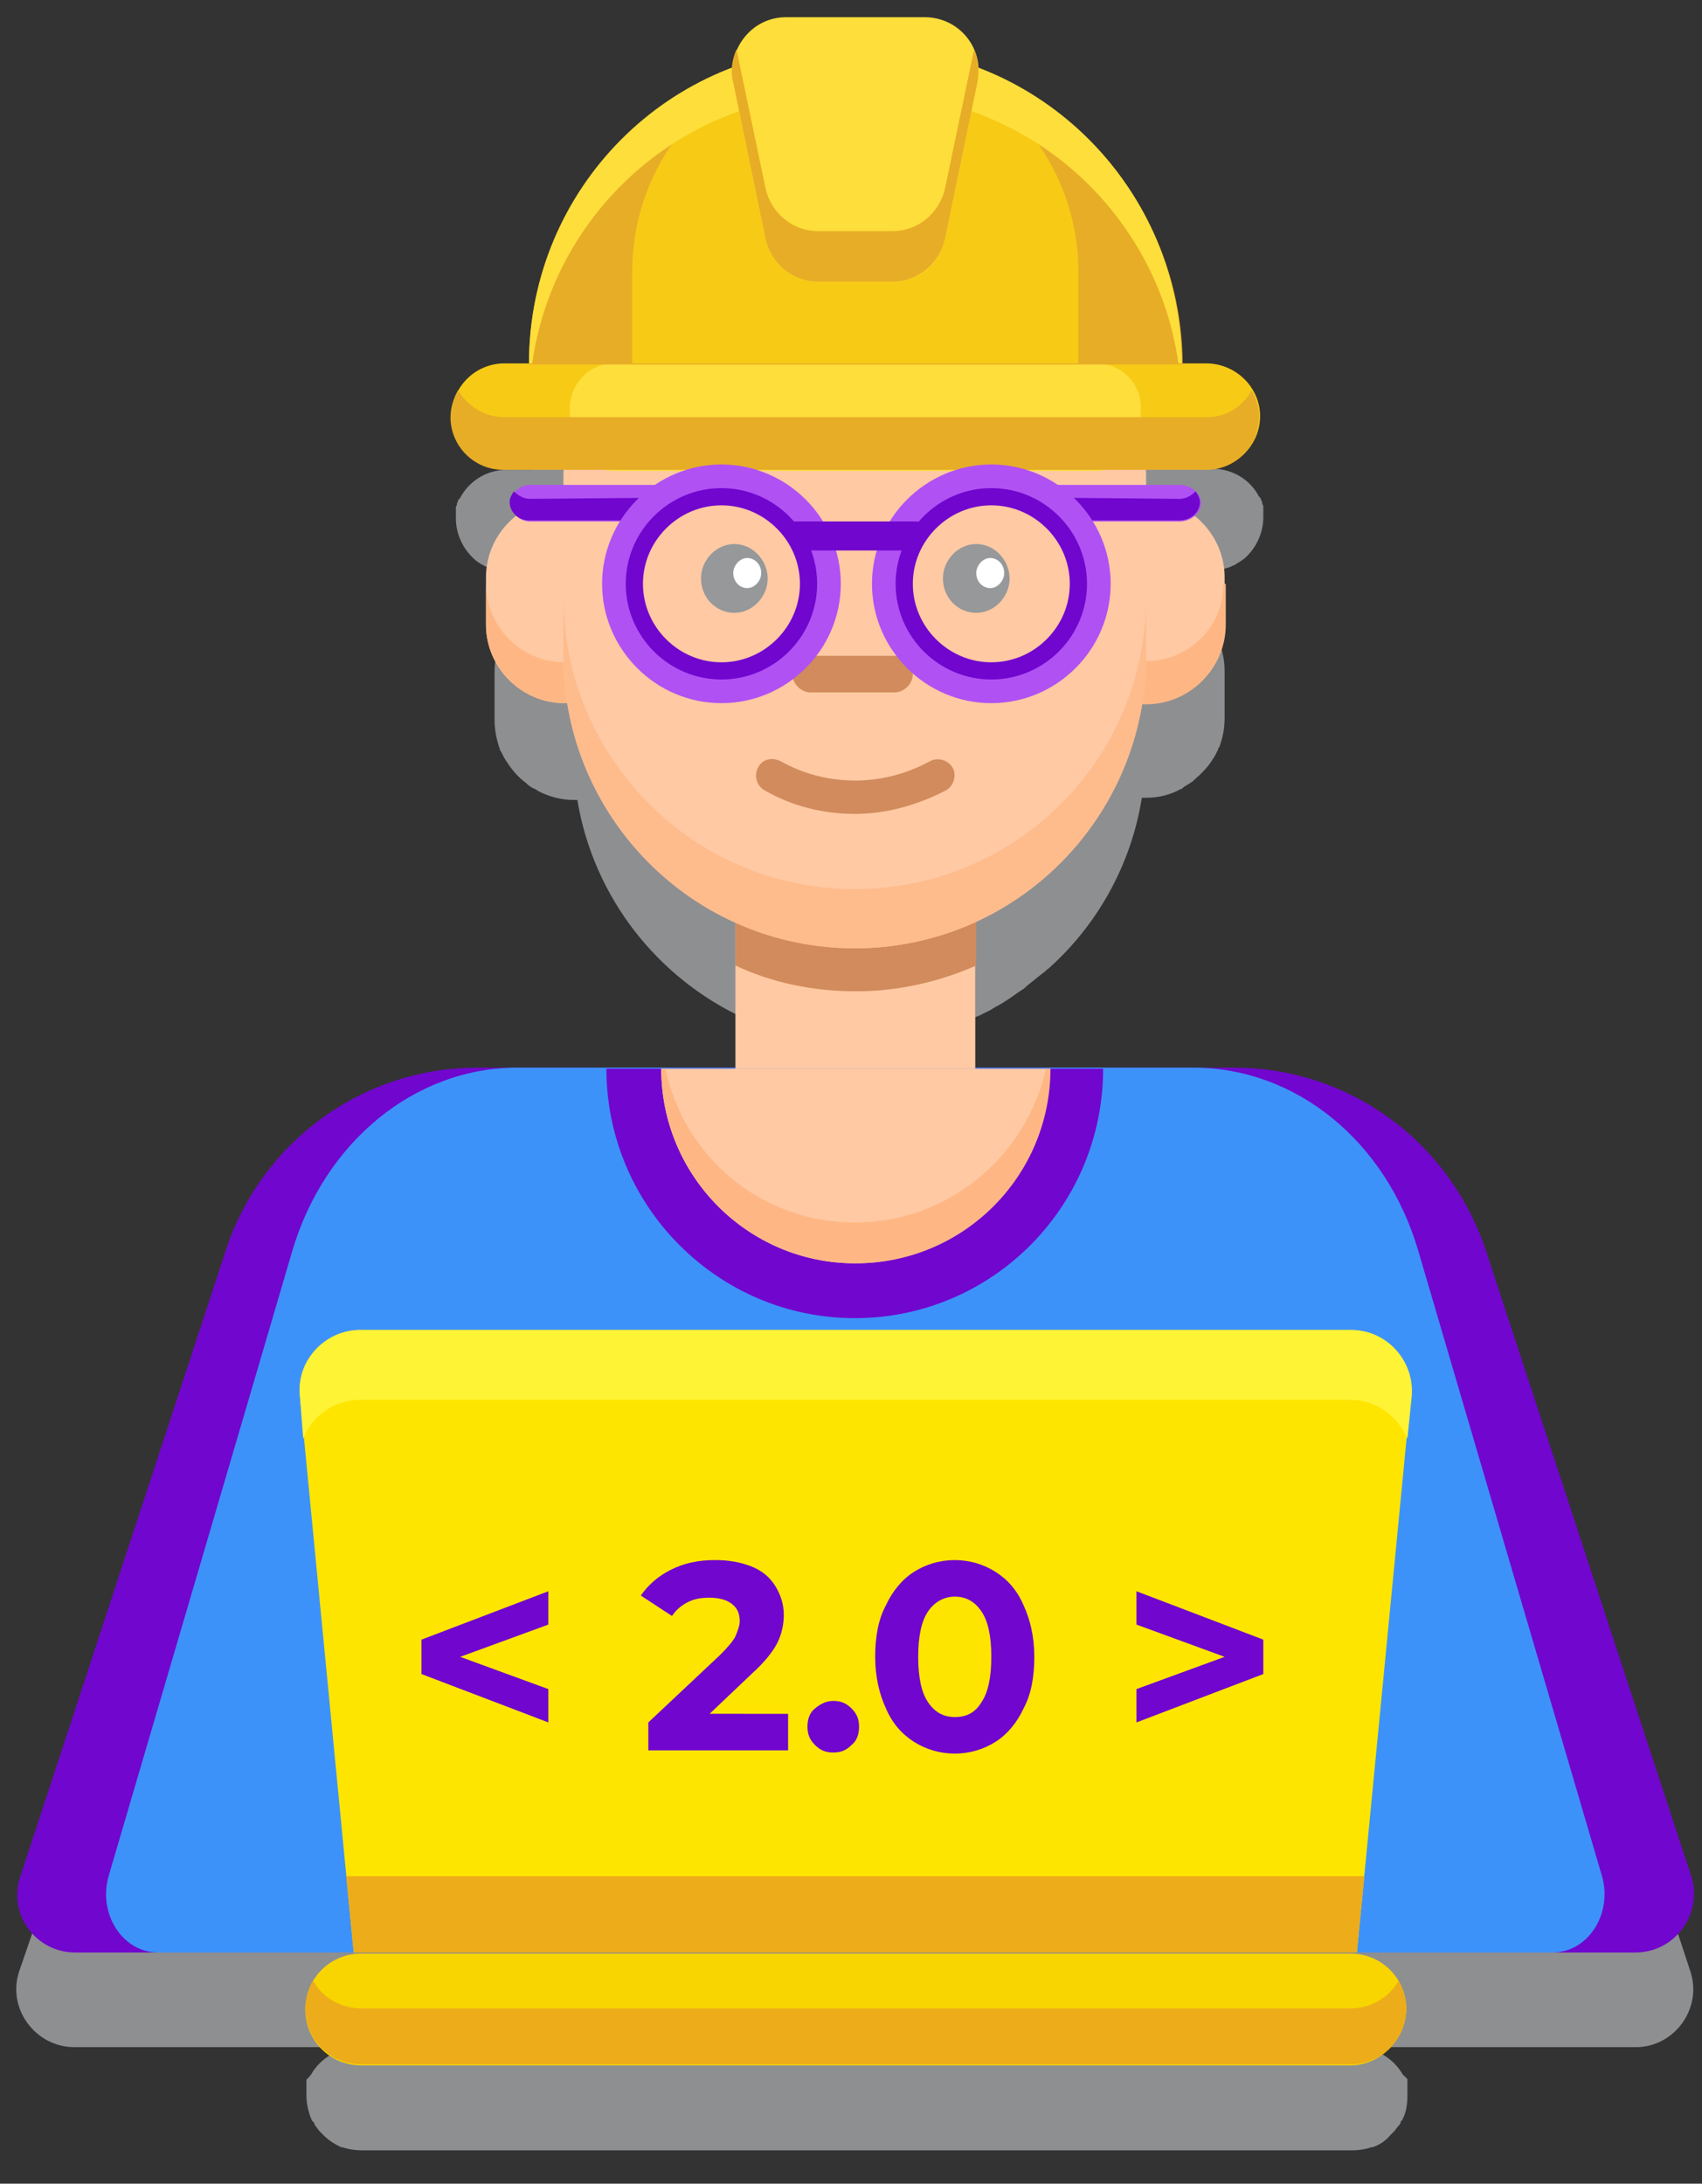 <?xml version="1.0" encoding="UTF-8"?> <!-- Generator: Adobe Illustrator 27.0.0, SVG Export Plug-In . SVG Version: 6.00 Build 0) --> <svg xmlns="http://www.w3.org/2000/svg" xmlns:xlink="http://www.w3.org/1999/xlink" id="Слой_1" x="0px" y="0px" viewBox="0 0 158.3 203.1" style="enable-background:new 0 0 158.3 203.1;" xml:space="preserve"><rect x="0" y="0" width="158.3" height="203.1" fill="#333333" stroke="none"/> <style type="text/css"> .st0{fill-rule:evenodd;clip-rule:evenodd;fill:#8E8F91;} .st1{fill-rule:evenodd;clip-rule:evenodd;fill:#7106CE;} .st2{fill-rule:evenodd;clip-rule:evenodd;fill:#3D92F9;} .st3{fill-rule:evenodd;clip-rule:evenodd;fill:#FEC9A3;} .st4{fill-rule:evenodd;clip-rule:evenodd;fill:#FEB784;} .st5{fill-rule:evenodd;clip-rule:evenodd;fill:#FEB784;stroke:#FEB784;stroke-width:0.215;stroke-miterlimit:4.407;} .st6{fill-rule:evenodd;clip-rule:evenodd;fill:#D18B5C;} .st7{fill-rule:evenodd;clip-rule:evenodd;fill:#FEBB8C;} .st8{fill-rule:evenodd;clip-rule:evenodd;fill:#B051F4;} .st9{fill-rule:evenodd;clip-rule:evenodd;fill:#F7CB15;} .st10{fill-rule:evenodd;clip-rule:evenodd;fill:#FEDE3A;} .st11{fill-rule:evenodd;clip-rule:evenodd;fill:#E7AD27;} .st12{fill-rule:evenodd;clip-rule:evenodd;fill:#FEE500;} .st13{fill-rule:evenodd;clip-rule:evenodd;fill:#FFF335;} .st14{fill-rule:evenodd;clip-rule:evenodd;fill:#F8D500;} .st15{fill-rule:evenodd;clip-rule:evenodd;fill:#EDAC1A;} .st16{fill-rule:evenodd;clip-rule:evenodd;fill:#96989A;} .st17{fill-rule:evenodd;clip-rule:evenodd;fill:#FFFFFF;} .st18{fill:#7106CE;} .st19{fill:#B051F4;} </style> <path id="XMLID_45_" class="st0" d="M157.2,183.3l-19.1-58.2c-3.3-10.1-12.7-17-23.4-17h-24V94.6c0.1,0,0.2-0.1,0.3-0.1 c0.2-0.1,0.4-0.2,0.6-0.3c0.2-0.1,0.4-0.2,0.6-0.3c0.1-0.1,0.2-0.1,0.3-0.2c0.8-0.4,1.5-0.9,2.2-1.4c0.1-0.1,0.2-0.1,0.3-0.2 c0.2-0.1,0.4-0.3,0.5-0.4c0.5-0.4,1-0.8,1.5-1.2c0.2-0.1,0.3-0.3,0.5-0.4c4.5-4,7.7-9.6,8.7-15.9c0.1,0,0.2,0,0.4,0l0,0l0,0 c1.2,0,2.3-0.3,3.2-0.8c0.1,0,0.2-0.1,0.3-0.2c0.3-0.2,0.5-0.3,0.8-0.5c0,0,0,0,0.1-0.1c0.7-0.6,1.4-1.3,1.8-2 c0.1-0.1,0.1-0.2,0.2-0.3c0.1-0.2,0.2-0.4,0.3-0.6c0-0.1,0-0.1,0.1-0.2c0.3-0.8,0.5-1.7,0.5-2.7v-4.4c0-2.3-1.1-4.4-2.8-5.8 c0.3-0.3,0.5-0.7,0.5-1.2l0,0c0,0,0,0,0-0.1l0,0l0,0l0,0l0,0l0,0l0,0l0,0l0,0c0,0,0,0,0-0.1l0,0l0,0l0,0l0,0l0,0l0,0l0,0 c0,0,0-0.1-0.1-0.1l0,0l0,0l0,0l0,0l0,0l0,0l0,0l0,0c-0.3-0.4-0.8-0.7-1.3-0.7h-3.3V54c0-0.3,0-0.6,0-0.9h5.6c0.2,0,0.3,0,0.5,0 c0.1,0,0.2,0,0.4-0.1c0.1,0,0.2,0,0.4-0.1h0.1c0.2-0.1,0.4-0.1,0.6-0.2c0.1-0.1,0.3-0.1,0.4-0.2c0.3-0.2,0.7-0.4,1-0.7l0.1-0.1 c0.9-0.9,1.5-2.2,1.5-3.6l0,0V48c0,0,0,0,0-0.1v-0.1c0,0,0,0,0-0.1v-0.1l0,0v-0.1l0,0v-0.1l0,0v-0.1l0,0v-0.1l0,0v-0.1l0,0 c0-0.1-0.1-0.2-0.1-0.3l0,0v-0.1l0,0c-0.1-0.1-0.1-0.3-0.2-0.4l0,0c0,0,0-0.1-0.1-0.1l0,0c-0.8-1.6-2.5-2.6-4.3-2.6h-2.3 c0-3.4-0.6-6.6-1.6-9.6c0-0.1,0-0.1-0.1-0.2c-0.1-0.3-0.2-0.6-0.3-0.8c0-0.1-0.1-0.2-0.1-0.2c-0.1-0.3-0.2-0.5-0.3-0.8 c0-0.1-0.1-0.2-0.1-0.2c-0.7-1.5-1.5-3-2.4-4.3c-0.1-0.1-0.1-0.2-0.2-0.3c-0.1-0.2-0.3-0.4-0.4-0.5s-0.2-0.2-0.2-0.3 c-0.3-0.4-0.6-0.8-0.9-1.1c-0.1-0.1-0.2-0.3-0.3-0.4c-0.1-0.1-0.2-0.2-0.2-0.3c-0.5-0.6-1.1-1.2-1.7-1.8c-0.2-0.2-0.4-0.3-0.5-0.5 c-0.2-0.2-0.3-0.3-0.5-0.5c-0.3-0.3-0.6-0.5-0.9-0.8c-0.2-0.2-0.4-0.3-0.6-0.5l-0.1-0.1c-0.1-0.1-0.2-0.2-0.3-0.2 c-0.1-0.1-0.3-0.2-0.4-0.3c-0.1-0.1-0.3-0.2-0.4-0.3c-0.2-0.1-0.3-0.2-0.5-0.3c-0.4-0.3-0.8-0.5-1.2-0.8c-0.1-0.1-0.2-0.1-0.3-0.2 c-0.7-0.4-1.4-0.8-2.2-1.1c-0.1,0-0.2-0.1-0.3-0.1c-0.2-0.1-0.4-0.2-0.6-0.2c-0.1-0.1-0.3-0.1-0.4-0.2c-0.2-0.1-0.4-0.2-0.6-0.2 c-0.1,0-0.1,0-0.2-0.1l0,0l0,0c0-0.1,0-0.1,0-0.2l0,0c0-0.1,0-0.1,0-0.2l0,0c0-0.1,0-0.2-0.1-0.4l0,0c0-0.1,0-0.1,0-0.2l0,0 c0-0.1-0.1-0.2-0.1-0.4l0,0c0-0.1-0.1-0.2-0.1-0.3l0,0l0,0c-0.8-1.7-2.5-3-4.6-3H73.1c-2.1,0-3.8,1.2-4.6,3l0,0l0,0 c0,0.1-0.1,0.2-0.1,0.3l0,0c0,0.1-0.1,0.2-0.1,0.4l0,0c0,0.1,0,0.1,0,0.2l0,0c0,0.1-0.1,0.2-0.1,0.4l0,0c0,0.1,0,0.1,0,0.2l0,0 c0,0.1,0,0.1,0,0.2l0,0l0,0c-0.1,0-0.1,0-0.2,0.1c-0.2,0.1-0.4,0.1-0.6,0.2c-0.1,0.1-0.3,0.1-0.4,0.2c-0.2,0.1-0.4,0.2-0.6,0.2 c-0.1,0-0.2,0.1-0.3,0.1c-0.8,0.4-1.5,0.7-2.2,1.1c-0.1,0.1-0.2,0.1-0.3,0.2c-0.4,0.2-0.8,0.5-1.2,0.8c-0.2,0.1-0.3,0.2-0.5,0.3 c-0.1,0.1-0.3,0.2-0.4,0.3c-0.2,0.1-0.3,0.2-0.4,0.3c-0.1,0.1-0.2,0.2-0.3,0.2l-0.1,0.1c-0.2,0.2-0.4,0.3-0.6,0.5 c-0.3,0.3-0.6,0.5-0.9,0.8c-0.2,0.2-0.3,0.3-0.5,0.5c-0.3,0.2-0.5,0.5-0.8,0.8c-0.1,0.1-0.2,0.2-0.2,0.3c-0.4,0.4-0.8,0.9-1.2,1.3 c-0.1,0.1-0.2,0.2-0.2,0.3c-0.1,0.1-0.2,0.3-0.3,0.4c-0.3,0.4-0.6,0.8-0.9,1.1c-0.1,0.1-0.2,0.2-0.2,0.3c-0.1,0.2-0.3,0.4-0.4,0.5 c-0.1,0.1-0.1,0.2-0.2,0.3c-0.9,1.4-1.7,2.8-2.4,4.3c0,0.1-0.1,0.2-0.1,0.2c-0.1,0.3-0.2,0.5-0.3,0.8c0,0.1-0.1,0.2-0.1,0.2 c-0.1,0.3-0.2,0.5-0.3,0.8c0,0.1,0,0.1-0.1,0.2c-1,3-1.6,6.3-1.6,9.6h-2.3c-1.9,0-3.5,1.1-4.3,2.6l0,0c0,0,0,0.1-0.1,0.1l0,0 c-0.1,0.1-0.1,0.3-0.2,0.4l0,0v0.1l0,0c0,0.1-0.1,0.2-0.1,0.3l0,0v0.1l0,0v0.1l0,0v0.1l0,0v0.1l0,0v0.1l0,0v0.1c0,0,0,0,0,0.1V48 c0,0,0,0,0,0.1v0.1l0,0c0,1.4,0.6,2.7,1.5,3.6l0.1,0.1c0.3,0.3,0.6,0.5,1,0.7c0.1,0.1,0.3,0.1,0.4,0.2c0.2,0.1,0.4,0.1,0.6,0.2h0.1 c0.1,0,0.2,0.1,0.4,0.1c0.1,0,0.2,0,0.4,0.1c0.2,0,0.3,0,0.5,0H53c0,0.3,0,0.6,0,0.9v0.4h-3.3c-0.5,0-1,0.3-1.3,0.7l0,0l0,0l0,0l0,0 l0,0l0,0l0,0l0,0c0,0,0,0.1-0.1,0.1l0,0l0,0l0,0l0,0l0,0l0,0l0,0c0,0,0,0,0,0.1l0,0l0,0l0,0l0,0l0,0l0,0l0,0l0,0c0,0,0,0,0,0.1l0,0 c0,0.5,0.2,0.9,0.5,1.2C47.1,58,46,60.1,46,62.5V67c0,0.9,0.2,1.9,0.5,2.7c0,0.1,0,0.1,0.1,0.2c0.1,0.2,0.2,0.4,0.3,0.6 c0.1,0.1,0.1,0.2,0.2,0.3c0.5,0.8,1.1,1.5,1.8,2c0,0,0,0,0.1,0.1c0.2,0.2,0.5,0.4,0.8,0.5c0.1,0.1,0.2,0.1,0.3,0.2 c1,0.5,2.1,0.8,3.2,0.8l0,0l0,0c0.1,0,0.2,0,0.4,0c1.5,9.1,7.5,16.6,15.5,20.3v13.6h-24c-10.6,0-20,6.8-23.4,17l-20,58 c-1.2,3.5,1.5,7.1,5.1,7.1h26.5c-1.9,0-3.6,1-4.5,2.6l0,0l0,0l-0.1,0.1l0,0c0,0,0,0.1-0.1,0.1l0,0c0,0,0,0.1-0.1,0.1l0,0 c0,0,0,0.1-0.1,0.1l0,0v0.1l0,0v0.1l0,0v0.1l0,0v0.1l0,0v0.1l0,0v0.1l0,0v0.1l0,0v0.1l0,0c0,0,0,0.1,0,0.2l0,0v0.1c0,0,0,0,0,0.1 v0.1c0,0,0,0,0,0.1v0.1l0,0c0,0.8,0.2,1.6,0.5,2.3c0,0,0,0.1,0.1,0.1c0.1,0.1,0.2,0.3,0.2,0.4l0.1,0.1c0.1,0.1,0.2,0.3,0.3,0.4 l0.1,0.1c0.1,0.1,0.1,0.1,0.2,0.2l0.1,0.1c0.5,0.5,1,0.8,1.6,1.1c0,0,0,0,0.1,0c0.6,0.2,1.2,0.3,1.9,0.3h92c0.7,0,1.3-0.1,1.9-0.3 c0,0,0,0,0.1,0c0.6-0.2,1.2-0.6,1.6-1.1l0.1-0.1c0.1-0.1,0.1-0.1,0.2-0.2l0.1-0.1c0.1-0.1,0.2-0.3,0.3-0.4l0.1-0.1 c0.1-0.1,0.2-0.3,0.2-0.4l0.1-0.1c0.4-0.7,0.5-1.5,0.5-2.3l0,0v-0.1c0,0,0,0,0-0.1v-0.1c0,0,0,0,0-0.1v-0.1l0,0c0,0,0-0.1,0-0.2l0,0 v-0.1l0,0V194l0,0v-0.1l0,0v-0.1l0,0v-0.1l0,0v-0.1l0,0v-0.1l0,0v-0.1l0,0c0,0,0-0.1-0.1-0.1l0,0c0,0,0-0.1-0.1-0.1l0,0 c0,0,0-0.1-0.1-0.1l0,0c0,0,0-0.1-0.1-0.1l0,0l0,0c-0.9-1.6-2.6-2.6-4.5-2.6h26C155.7,190.5,158.4,186.8,157.2,183.3L157.2,183.3z"></path> <path id="XMLID_44_" class="st1" d="M152.1,181.6H7c-3.7,0-6.3-3.6-5.1-7.1L21,116.3c3.3-10.1,12.7-17,23.4-17h70.4 c10.6,0,20,6.8,23.4,17l19.1,58.2C158.4,178,155.8,181.6,152.1,181.6L152.1,181.6z"></path> <path id="XMLID_43_" class="st2" d="M144.4,181.6H14.7c-3.3,0-5.6-3.6-4.6-7.1l17.1-58.2c3-10.1,11.4-17,20.9-17H111 c9.5,0,17.9,6.8,20.9,17l17.1,58.2C150,178,147.7,181.6,144.4,181.6L144.4,181.6z"></path> <path id="XMLID_42_" class="st1" d="M79.5,122.6c12.8,0,23.1-10.4,23.1-23.2H56.4C56.4,112.2,66.8,122.6,79.5,122.6L79.5,122.6z"></path> <path id="XMLID_41_" class="st3" d="M79.5,117.5c10,0,18.1-8.1,18.1-18.1H61.5C61.5,109.4,69.6,117.5,79.5,117.5L79.5,117.5z"></path> <path id="XMLID_40_" class="st4" d="M79.5,113.7c-8.7,0-15.9-6.1-17.6-14.3h-0.4c0,10,8.1,18.1,18.1,18.1s18.1-8.1,18.1-18.1h-0.4 C95.4,107.6,88.2,113.7,79.5,113.7z"></path> <path id="XMLID_39_" class="st3" d="M106.6,65.4L106.6,65.4c-4,0-7.3-3.3-7.3-7.3v-4.4c0-4,3.3-7.3,7.3-7.3l0,0c4,0,7.3,3.3,7.3,7.3 v4.4C113.9,62.2,110.6,65.4,106.6,65.4z"></path> <path id="XMLID_38_" class="st5" d="M106.6,61.6c-4,0-7.3-3.3-7.3-7.3v3.8c0,4,3.3,7.3,7.3,7.3s7.3-3.3,7.3-7.3v-3.8 C113.9,58.4,110.6,61.6,106.6,61.6z"></path> <path id="XMLID_37_" class="st3" d="M52.5,65.4L52.5,65.4c-4,0-7.3-3.3-7.3-7.3v-4.4c0-4,3.3-7.3,7.3-7.3l0,0c4,0,7.3,3.3,7.3,7.3 v4.4C59.8,62.2,56.5,65.4,52.5,65.4z"></path> <path id="XMLID_36_" class="st4" d="M52.5,61.6c-4,0-7.3-3.3-7.3-7.3v3.8c0,4,3.3,7.3,7.3,7.3s7.3-3.3,7.3-7.3v-3.8 C59.8,58.4,56.5,61.6,52.5,61.6z"></path> <rect id="XMLID_35_" x="68.4" y="84.9" class="st3" width="22.3" height="14.5"></rect> <path id="XMLID_34_" class="st6" d="M68.4,89.8c3.4,1.6,7.2,2.4,11.2,2.4s7.8-0.9,11.2-2.4v-4.9H68.4V89.8L68.4,89.8L68.4,89.8z"></path> <path id="XMLID_33_" class="st3" d="M79.5,88.2L79.5,88.2c-15,0-27.1-12.2-27.1-27.2V44.7c0-15,12.1-27.2,27.1-27.2l0,0 c15,0,27.1,12.2,27.1,27.2V61C106.6,76,94.5,88.2,79.5,88.2L79.5,88.2z"></path> <path id="XMLID_32_" class="st6" d="M83.2,64.4h-7.8c-0.9,0-1.7-0.8-1.7-1.7s0.8-1.7,1.7-1.7h7.8c0.9,0,1.7,0.8,1.7,1.7 S84.1,64.4,83.2,64.4z"></path> <path id="XMLID_31_" class="st7" d="M79.5,82.7c-15,0-27.1-12.2-27.1-27.2V61c0,15,12.1,27.2,27.1,27.2S106.6,76,106.6,61v-5.4 C106.6,70.6,94.5,82.7,79.5,82.7z"></path> <path id="XMLID_30_" class="st8" d="M62,45.1H49.3c-1,0-1.8,0.8-1.8,1.7l0,0c0,0.9,0.8,1.7,1.8,1.7h8.8L62,45.1z"></path> <path id="XMLID_29_" class="st1" d="M49.3,46.4c-0.6,0-1.1-0.3-1.5-0.7c-0.2,0.3-0.4,0.6-0.4,1c0,0.9,0.8,1.7,1.8,1.7H58l2.7-2.1 L49.3,46.4L49.3,46.4z"></path> <path id="XMLID_28_" class="st8" d="M97.7,45.1h12c1.1,0,2,0.8,2,1.7l0,0c0,0.9-0.9,1.7-2,1.7h-9.4L97.7,45.1z"></path> <path id="XMLID_27_" class="st1" d="M109.7,46.4c0.6,0,1.1-0.3,1.5-0.7c0.2,0.3,0.4,0.6,0.4,1c0,0.9-0.8,1.7-1.9,1.7h-8.9l-1.5-2.1 L109.7,46.4L109.7,46.4z"></path> <path id="XMLID_26_" class="st9" d="M112.2,33.8H46.9c-2.7,0-4.9,2.2-4.9,4.9l0,0c0,2.7,2.2,4.9,4.9,4.9h65.4c2.7,0,4.9-2.2,4.9-4.9 l0,0C117.2,36,114.9,33.8,112.2,33.8z"></path> <path id="XMLID_25_" class="st10" d="M102,33.8H57.1c-2.3,0-4.1,1.9-4.1,4.2v1.6c0,2.3,1.9,4.2,4.1,4.2H102c2.3,0,4.1-1.9,4.1-4.2 V38C106.2,35.7,104.3,33.8,102,33.8z"></path> <path id="XMLID_24_" class="st11" d="M112.2,38.8H46.9c-1.8,0-3.4-1-4.3-2.5c-0.4,0.7-0.7,1.6-0.7,2.5c0,2.7,2.2,4.9,4.9,4.9h65.4 c2.7,0,4.9-2.2,4.9-4.9c0-0.9-0.2-1.7-0.7-2.5C115.6,37.8,114.1,38.8,112.2,38.8z"></path> <path id="XMLID_23_" class="st11" d="M80.7,4.5h-2.3c-16.1,0-29.2,13.1-29.2,29.4l0,0H110l0,0C109.9,17.6,96.8,4.5,80.7,4.5z"></path> <path id="XMLID_22_" class="st9" d="M79.5,4.5L79.5,4.5c-11.5,0-20.7,9.3-20.7,20.8v8.5h41.5v-8.5C100.3,13.8,91,4.5,79.5,4.5z"></path> <path id="XMLID_21_" class="st10" d="M78.4,8.7h2.3c14.7,0,26.9,10.9,28.9,25.1h0.3c0-16.2-13.1-29.4-29.2-29.4h-2.3 c-16.1,0-29.2,13.1-29.2,29.4h0.3C51.5,19.6,63.7,8.7,78.4,8.7z"></path> <path id="XMLID_20_" class="st10" d="M83,26.2h-6.9c-2.4,0-4.4-1.7-4.9-4l-3-14.5c-0.6-3.1,1.7-6.1,4.9-6.1H86 c3.2,0,5.6,2.9,4.9,6.1l-3,14.5C87.4,24.6,85.4,26.2,83,26.2z"></path> <path id="XMLID_19_" class="st11" d="M87.9,17.5c-0.5,2.3-2.5,4-4.9,4h-6.9c-2.4,0-4.4-1.7-4.9-4L68.5,4.6c-0.4,0.9-0.6,2-0.3,3.1 l3,14.5c0.5,2.3,2.5,4,4.9,4H83c2.4,0,4.4-1.7,4.9-4l3-14.5c0.2-1.1,0.1-2.2-0.3-3.1L87.9,17.5z"></path> <path id="XMLID_18_" class="st12" d="M126.2,181.6H32.9l-5-51.7c-0.3-3.3,2.3-6.2,5.6-6.2h92.1c3.3,0,6,2.9,5.6,6.2L126.2,181.6 L126.2,181.6z"></path> <path id="XMLID_17_" class="st13" d="M28.2,133.8c0.8-2.1,2.9-3.6,5.3-3.6h92.1c2.4,0,4.4,1.5,5.3,3.6l0.4-3.9 c0.3-3.3-2.3-6.2-5.6-6.2H33.5c-3.3,0-6,2.9-5.6,6.2L28.2,133.8L28.2,133.8z"></path> <path id="XMLID_16_" class="st14" d="M125.6,192.1h-92c-2.9,0-5.2-2.3-5.2-5.2l0,0c0-2.9,2.3-5.2,5.2-5.2h92c2.9,0,5.2,2.3,5.2,5.2 l0,0C130.7,189.7,128.4,192.1,125.6,192.1z"></path> <path id="XMLID_15_" class="st15" d="M125.6,186.8h-92c-1.9,0-3.6-1-4.5-2.6c-0.4,0.8-0.7,1.7-0.7,2.6c0,2.9,2.3,5.2,5.2,5.2h92 c2.9,0,5.2-2.3,5.2-5.2c0-0.9-0.3-1.8-0.7-2.6C129.2,185.8,127.5,186.8,125.6,186.8L125.6,186.8z"></path> <polygon id="XMLID_14_" class="st15" points="32.2,174.5 32.9,181.6 126.2,181.6 126.9,174.5 "></polygon> <path id="XMLID_10_" class="st16" d="M71.4,53.8c0,1.7-1.4,3.2-3.1,3.2s-3.1-1.4-3.1-3.2c0-1.7,1.4-3.2,3.1-3.2S71.4,52.1,71.4,53.8 z"></path> <path id="XMLID_9_" class="st17" d="M70.8,53.3c0,0.7-0.6,1.4-1.3,1.4s-1.3-0.6-1.3-1.4c0-0.7,0.6-1.4,1.3-1.4S70.8,52.5,70.8,53.3z "></path> <path id="XMLID_8_" class="st16" d="M93.9,53.8c0,1.7-1.4,3.2-3.1,3.2s-3.1-1.4-3.1-3.2c0-1.7,1.4-3.2,3.1-3.2S93.9,52.1,93.9,53.8z "></path> <path id="XMLID_7_" class="st17" d="M93.4,53.3c0,0.7-0.6,1.4-1.3,1.4c-0.7,0-1.3-0.6-1.3-1.4c0-0.7,0.6-1.4,1.3-1.4 C92.8,51.9,93.4,52.5,93.4,53.3z"></path> <path id="XMLID_6_" class="st6" d="M79.5,75.7c-2.9,0-5.8-0.7-8.4-2.2c-0.7-0.4-1-1.3-0.6-2.1s1.3-1,2.1-0.6c4.3,2.4,9.5,2.4,13.9,0 c0.7-0.4,1.7-0.1,2.1,0.6s0.1,1.7-0.6,2.1C85.3,74.9,82.4,75.7,79.5,75.7L79.5,75.7L79.5,75.7z"></path> <path class="st18" d="M67.1,63.8c-5.2,0-9.5-4.2-9.5-9.5c0-5.2,4.2-9.5,9.5-9.5s9.5,4.2,9.5,9.5C76.6,59.5,72.3,63.8,67.1,63.8z M67.1,47c-4,0-7.3,3.3-7.3,7.3c0,4,3.3,7.3,7.3,7.3s7.3-3.3,7.3-7.3C74.4,50.3,71.1,47,67.1,47z"></path> <path class="st19" d="M67.1,65.4c-6.1,0-11.1-5-11.1-11.1s5-11.1,11.1-11.1s11.1,5,11.1,11.1S73.2,65.4,67.1,65.4z M67.1,45.4 c-4.9,0-8.9,4-8.9,8.9s4,8.9,8.9,8.9s8.9-4,8.9-8.9S72,45.4,67.1,45.4z"></path> <path class="st18" d="M92.2,63.8c-5.2,0-9.5-4.2-9.5-9.5c0-5.2,4.2-9.5,9.5-9.5s9.5,4.2,9.5,9.5C101.7,59.5,97.4,63.8,92.2,63.8z M92.2,47c-4,0-7.3,3.3-7.3,7.3c0,4,3.3,7.3,7.3,7.3c4,0,7.3-3.3,7.3-7.3C99.5,50.3,96.2,47,92.2,47z"></path> <path class="st19" d="M92.2,65.4c-6.1,0-11.1-5-11.1-11.1s5-11.1,11.1-11.1s11.1,5,11.1,11.1S98.3,65.4,92.2,65.4z M92.2,45.4 c-4.9,0-8.9,4-8.9,8.9s4,8.9,8.9,8.9s8.9-4,8.9-8.9S97.1,45.4,92.2,45.4z"></path> <rect id="XMLID_1_" x="73.8" y="48.5" class="st1" width="11.6" height="2.7"></rect> <g> <path class="st18" d="M51,151.1l-8.2,3l8.2,3v3.1l-11.8-4.5v-3.2l11.8-4.5V151.1z"></path> <path class="st18" d="M73.3,159.5v3.3H60.3v-2.6l6.7-6.3c0.7-0.7,1.2-1.3,1.4-1.7c0.2-0.5,0.4-1,0.4-1.4c0-0.7-0.2-1.2-0.7-1.6 c-0.5-0.4-1.2-0.6-2.1-0.6c-0.8,0-1.4,0.1-2,0.4c-0.6,0.3-1.1,0.7-1.5,1.3l-2.9-1.9c0.7-1,1.6-1.8,2.8-2.4c1.2-0.6,2.5-0.9,4.1-0.9 c1.3,0,2.4,0.2,3.4,0.6c1,0.4,1.7,1,2.2,1.8c0.5,0.8,0.8,1.7,0.8,2.7c0,0.9-0.2,1.8-0.6,2.6c-0.4,0.8-1.2,1.8-2.3,2.8l-4,3.8H73.3z "></path> <path class="st18" d="M75.8,162.3c-0.5-0.5-0.7-1-0.7-1.7c0-0.7,0.2-1.3,0.7-1.7c0.5-0.4,1-0.7,1.7-0.7s1.2,0.2,1.7,0.7 s0.7,1,0.7,1.7c0,0.7-0.2,1.3-0.7,1.7c-0.5,0.5-1,0.7-1.7,0.7S76.3,162.8,75.8,162.3z"></path> <path class="st18" d="M85,162c-1.1-0.7-2-1.7-2.6-3.1c-0.6-1.3-1-2.9-1-4.8c0-1.9,0.3-3.5,1-4.8c0.6-1.3,1.5-2.4,2.6-3.1 c1.1-0.7,2.4-1.1,3.8-1.1c1.4,0,2.7,0.4,3.8,1.1c1.1,0.7,2,1.7,2.6,3.1c0.6,1.3,1,2.9,1,4.8c0,1.9-0.3,3.5-1,4.8 c-0.6,1.3-1.5,2.4-2.6,3.1c-1.1,0.7-2.4,1.1-3.8,1.1C87.4,163.1,86.1,162.7,85,162z M91.3,158.3c0.6-0.9,0.9-2.3,0.9-4.2 c0-1.9-0.3-3.3-0.9-4.2c-0.6-0.9-1.4-1.4-2.5-1.4c-1,0-1.9,0.5-2.5,1.4c-0.6,0.9-0.9,2.3-0.9,4.2c0,1.9,0.3,3.3,0.9,4.2 c0.6,0.9,1.4,1.4,2.5,1.4C89.9,159.7,90.7,159.3,91.3,158.3z"></path> <path class="st18" d="M117.5,152.5v3.2l-11.8,4.5v-3.1l8.2-3l-8.2-3v-3.1L117.5,152.5z"></path> </g> </svg> 
